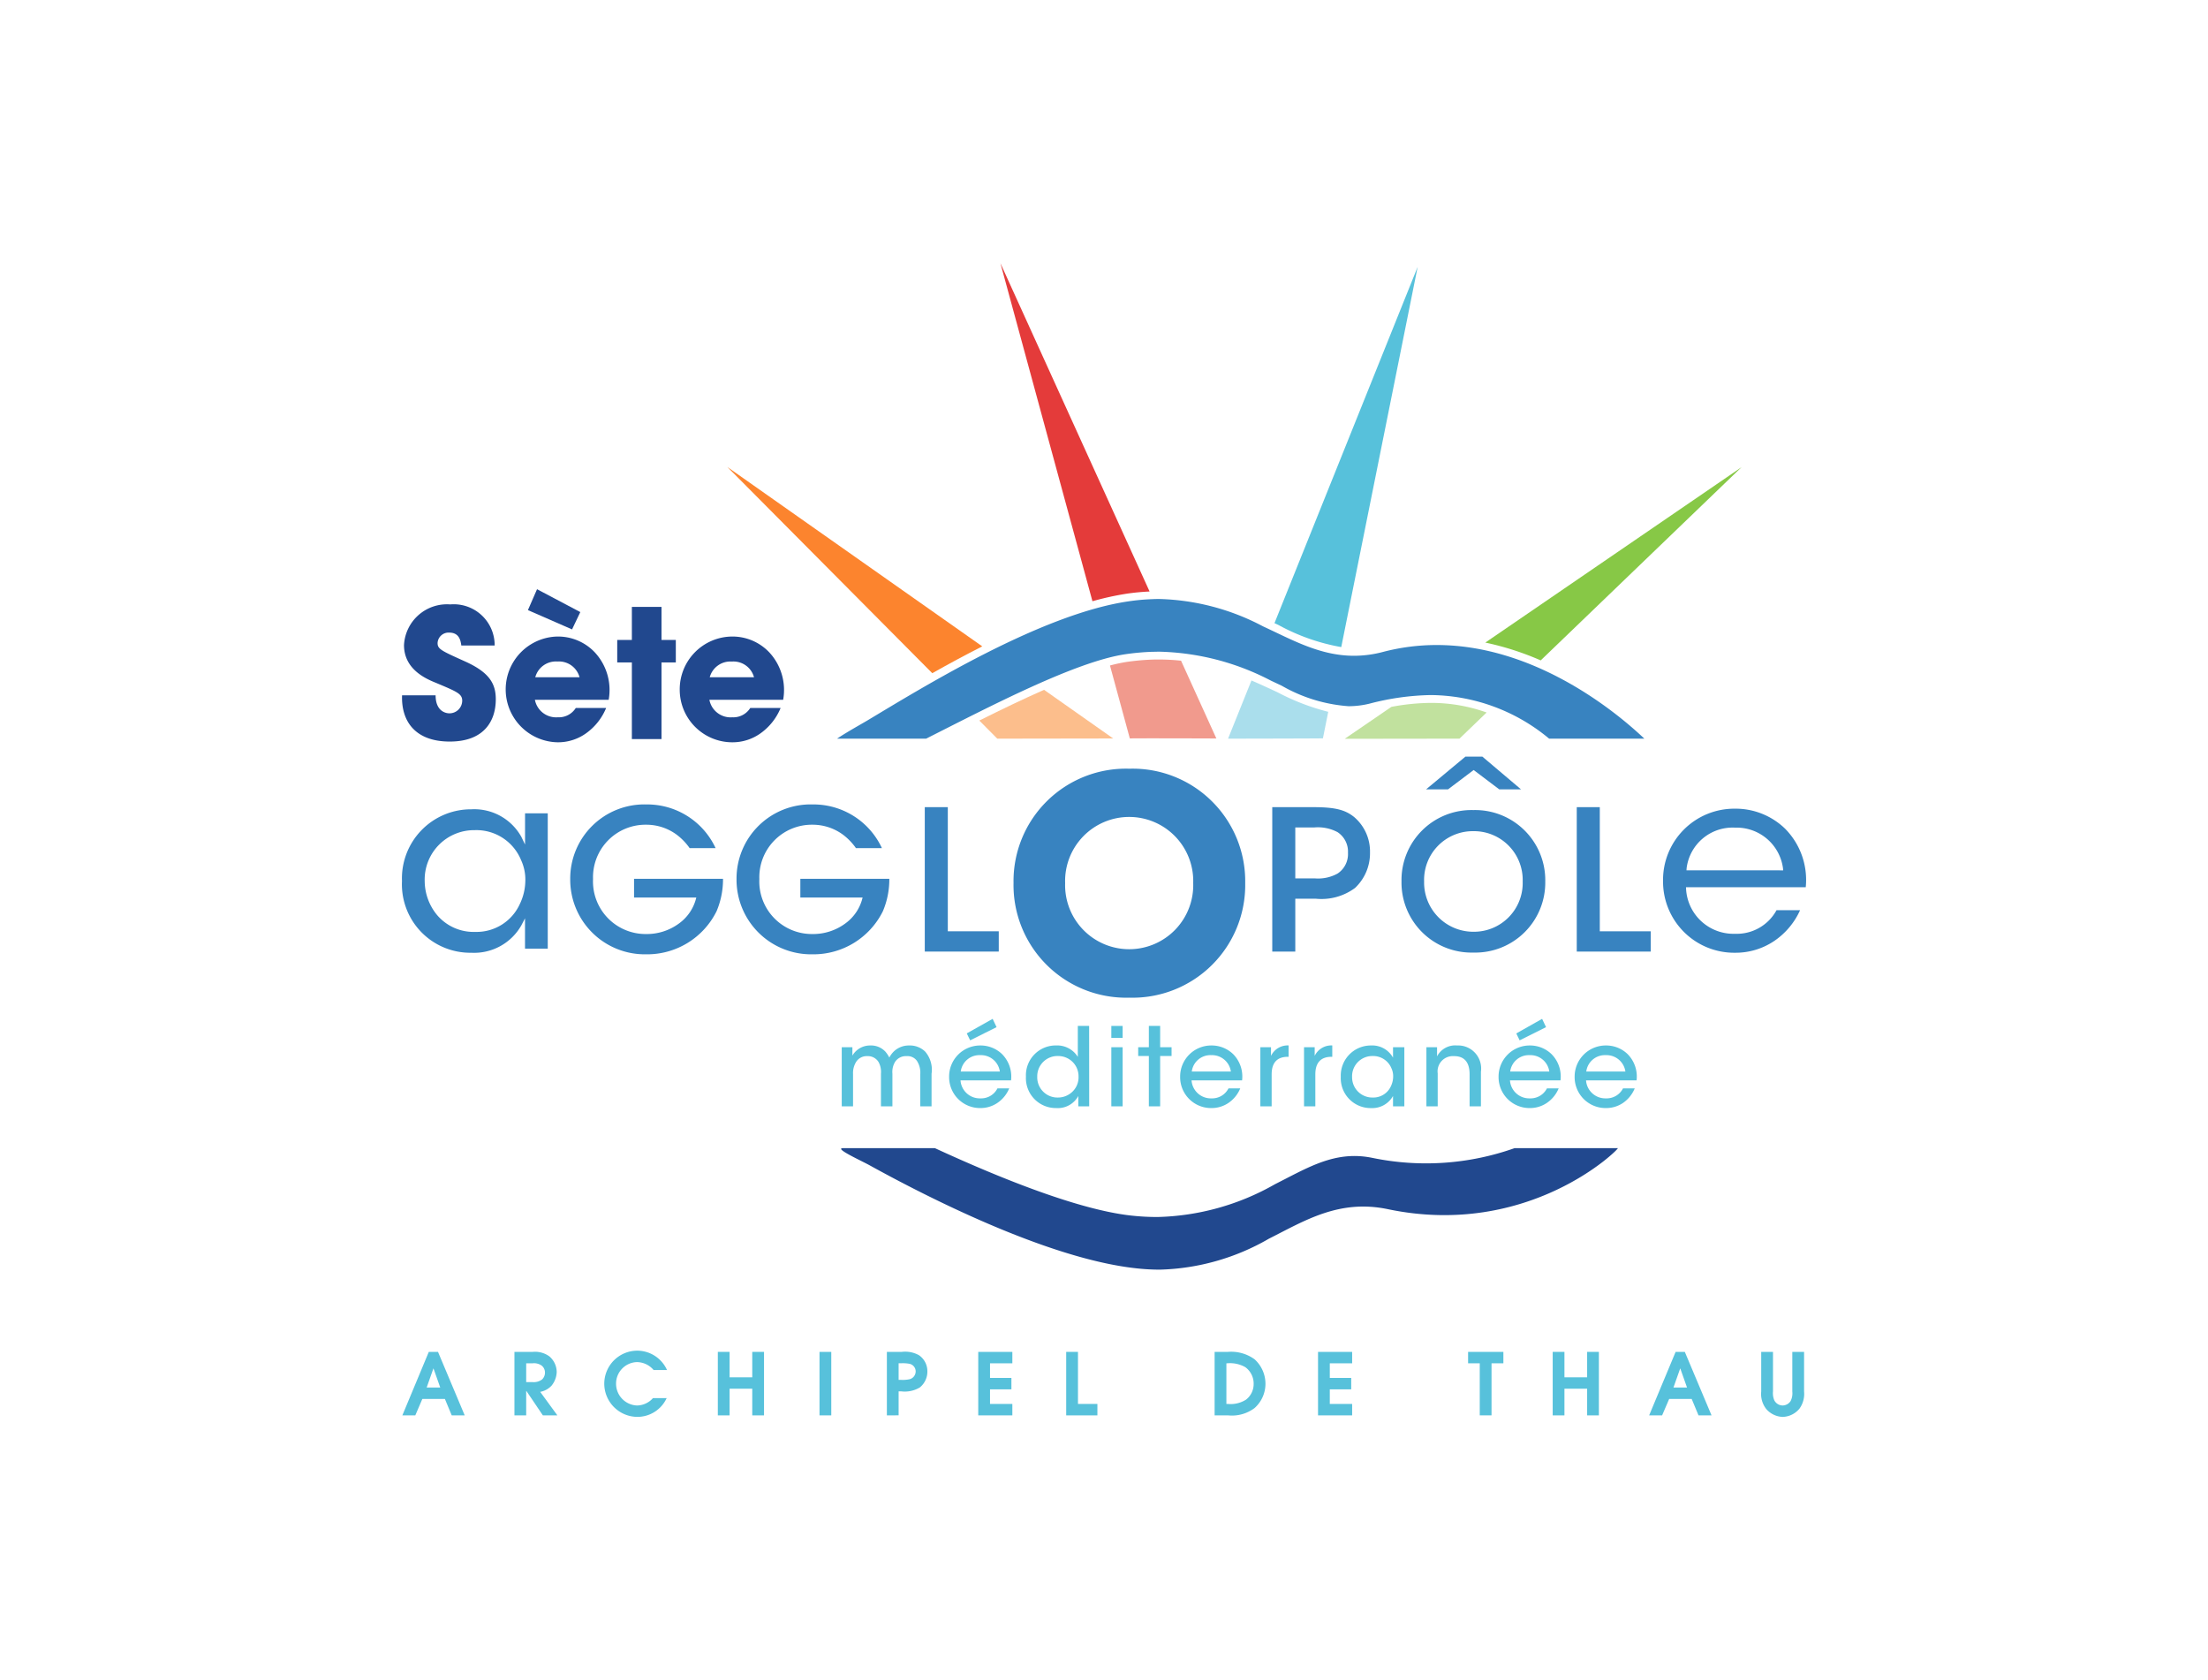 <svg xmlns="http://www.w3.org/2000/svg" xmlns:xlink="http://www.w3.org/1999/xlink" width="184" height="140" viewBox="0 0 184 140">
  <rect x="0" y="0" width="184" height="140" fill="#333333" stroke="none"/>
  <defs>
    <clipPath id="clip-partenaire_sam">
      <rect width="184" height="140"/>
    </clipPath>
  </defs>
  <g id="partenaire_sam" data-name="partenaire – sam" clip-path="url(#clip-partenaire_sam)">
    <rect width="184" height="140" fill="#fff"/>
    <g id="sam" transform="translate(33.499 21.936)">
      <path id="Tracé_680" data-name="Tracé 680" d="M1.781.326C1.365.134.911-.07.436-.277L-1.515,4.574S6.44,4.561,6.39,4.546l.444-2.21A18.929,18.929,0,0,1,2.7.756Z" transform="translate(70.354 35.04)" fill="#aadeec"/>
      <path id="Tracé_681" data-name="Tracé 681" d="M3.007,17.119,9.374-14.565-2.558,15.125l.365.172a16.973,16.973,0,0,0,5.2,1.823" transform="translate(75.266 14.863)" fill="#57c1db"/>
      <path id="Tracé_682" data-name="Tracé 682" d="M1.918.006A19.535,19.535,0,0,0-.229.2a13.039,13.039,0,0,0-1.4.3L.026,6.58c0-.026,7.211,0,7.211,0L4.294.1A17.056,17.056,0,0,0,2.49,0C2.3,0,2.112,0,1.918.006" transform="translate(60.628 33.018)" fill="#f19a8d"/>
      <path id="Tracé_683" data-name="Tracé 683" d="M6.715,14.778-5.713-12.573,1.953,15.589a24.053,24.053,0,0,1,2.9-.635c.627-.091,1.249-.146,1.858-.176" transform="translate(55.585 12.573)" fill="#e43b3a"/>
      <path id="Tracé_684" data-name="Tracé 684" d="M.81,2.2l9.659-.015L4.706-1.87C2.94-1.091,1.1-.2-.689.69Z" transform="translate(48.799 37.414)" fill="#fcbe8c"/>
      <path id="Tracé_685" data-name="Tracé 685" d="M0,0,17.074,17.181c1.312-.74,2.713-1.5,4.166-2.236Z" transform="translate(27.117 16.978)" fill="#fc842e"/>
      <path id="Tracé_686" data-name="Tracé 686" d="M2.1.18-1.787,2.84l9.563-.013L10.038.648a13.769,13.769,0,0,0-4.623-.8A18.218,18.218,0,0,0,2.1.18" transform="translate(80.348 36.785)" fill="#c1e19e"/>
      <path id="Tracé_687" data-name="Tracé 687" d="M11.537,0-9.816,14.616A23.869,23.869,0,0,1-5.2,16.1Z" transform="translate(100.094 16.991)" fill="#87c846"/>
      <path id="Tracé_688" data-name="Tracé 688" d="M26.75,4.325a15.586,15.586,0,0,1,9.835,3.633h7.934C41.93,5.5,35.23.155,27.216.155a17.625,17.625,0,0,0-4.473.574,9.44,9.44,0,0,1-2.419.322c-2.845,0-5.171-1.34-7.579-2.449A19.526,19.526,0,0,0,4.118-3.68c-.183,0-.368,0-.555.011a17.724,17.724,0,0,0-2.038.185C-5.83-2.407-15.746,3.76-20.286,6.475c-.413.246-1.705.964-2.473,1.484h7.422C-10.016,5.272-2.883,1.532,1.292.919a20.3,20.3,0,0,1,2.221-.2c.2,0,.4-.009.594-.009a21.117,21.117,0,0,1,9.287,2.41l.918.433a13.03,13.03,0,0,0,5.556,1.7,7.331,7.331,0,0,0,1.756-.215,21.385,21.385,0,0,1,5.127-.714" transform="translate(59.012 31.656)" fill="#3883c0"/>
      <path id="Tracé_689" data-name="Tracé 689" d="M4.225,0c5.46,2.517,11.941,5.116,16.3,5.61a20.068,20.068,0,0,0,2.228.126,20.718,20.718,0,0,0,9.8-2.728l.9-.461c2.406-1.24,4.486-2.31,7.255-1.732A22.1,22.1,0,0,0,52.523,0h8.608c.181,0-7.359,7.551-19.159,5.084-4.066-.848-6.916.951-9.918,2.46a19.1,19.1,0,0,1-9.1,2.578A17.8,17.8,0,0,1,20.906,10c-7.385-.831-17.5-6.015-22.128-8.575C-1.911,1.046-4.219,0-3.434,0Z" transform="translate(40.188 73.736)" fill="#21488e"/>
      <path id="Tracé_690" data-name="Tracé 690" d="M0,.079H.888v.7A1.7,1.7,0,0,1,2.382-.067,1.631,1.631,0,0,1,3.648.459a2.655,2.655,0,0,1,.318.479A2.044,2.044,0,0,1,4.32.451a1.809,1.809,0,0,1,1.3-.518,1.833,1.833,0,0,1,1.323.5,2.314,2.314,0,0,1,.542,1.856V5.006h-.94V2.324a1.808,1.808,0,0,0-.274-1.1A.962.962,0,0,0,5.4.821a1.071,1.071,0,0,0-.951.472,1.618,1.618,0,0,0-.226.994V5.006H3.267V2.287a1.71,1.71,0,0,0-.2-.977A1.04,1.04,0,0,0,2.136.821,1.042,1.042,0,0,0,1.2,1.3,1.755,1.755,0,0,0,.942,2.306v2.7H0Z" transform="translate(36.646 65.246)" fill="#57c1db"/>
      <path id="Tracé_691" data-name="Tracé 691" d="M.514,2.769a1.608,1.608,0,0,0,1.658,1.5,1.525,1.525,0,0,0,1.421-.833h.979a2.71,2.71,0,0,1-1,1.223,2.5,2.5,0,0,1-1.4.418,2.577,2.577,0,0,1-2.608-2.6,2.59,2.59,0,0,1,2.6-2.615A2.574,2.574,0,0,1,3.981.587a2.653,2.653,0,0,1,.744,2.182Zm3.278-.733A1.586,1.586,0,0,0,2.163.668,1.567,1.567,0,0,0,.533,2.036Zm-.6-4.392.326.69-2.2,1.1-.283-.579Z" transform="translate(46.03 65.317)" fill="#57c1db"/>
      <path id="Tracé_692" data-name="Tracé 692" d="M2.848,3.62H1.941V2.759A1.943,1.943,0,0,1,.1,3.764,2.493,2.493,0,0,1-2.423,1.147a2.484,2.484,0,0,1,2.508-2.6A2.023,2.023,0,0,1,1.9-.5V-3.08h.944ZM-1.481,1.158A1.684,1.684,0,0,0,.248,2.887,1.729,1.729,0,0,0,1.48,2.371,1.657,1.657,0,0,0,1.96,1.129a1.682,1.682,0,0,0-.5-1.214A1.7,1.7,0,0,0,.248-.572,1.686,1.686,0,0,0-1.481,1.147Z" transform="translate(54.419 66.63)" fill="#57c1db"/>
      <path id="Tracé_694" data-name="Tracé 694" d="M159.513-17.2h.942v-1h-.942Zm0-1,0,6.7h.942v-4.925h-.942Z" transform="translate(-100.401 81.75)" fill="#57c1db"/>
      <path id="Tracé_695" data-name="Tracé 695" d="M.48,1.355H-.408V.622H.48V-1.153h.942V.622h.951v.733H1.421V5.547H.48Z" transform="translate(61.759 64.702)" fill="#57c1db"/>
      <path id="Tracé_696" data-name="Tracé 696" d="M.514,1.57a1.609,1.609,0,0,0,1.658,1.5A1.528,1.528,0,0,0,3.592,2.24h.979a2.724,2.724,0,0,1-1,1.223,2.5,2.5,0,0,1-1.4.415,2.575,2.575,0,0,1-2.608-2.6,2.591,2.591,0,0,1,2.6-2.615,2.576,2.576,0,0,1,1.821.724A2.653,2.653,0,0,1,4.725,1.57ZM3.792.837A1.59,1.59,0,0,0,2.16-.531,1.564,1.564,0,0,0,.533.837Z" transform="translate(65.283 66.516)" fill="#57c1db"/>
      <path id="Tracé_697" data-name="Tracé 697" d="M0,.079H.888V.8a1.537,1.537,0,0,1,1.466-.87V.877H2.291C1.4.877.942,1.364.942,2.343V5.006H0Z" transform="translate(71.53 65.246)" fill="#57c1db"/>
      <path id="Tracé_698" data-name="Tracé 698" d="M0,.079H.888V.8a1.535,1.535,0,0,1,1.466-.87V.877H2.291C1.4.877.942,1.364.942,2.343V5.006H0Z" transform="translate(75.17 65.246)" fill="#57c1db"/>
      <path id="Tracé_699" data-name="Tracé 699" d="M2.862,2.74H1.918V1.878A1.986,1.986,0,0,1,.091,2.886,2.49,2.49,0,0,1-2.435.277,2.507,2.507,0,0,1,.091-2.331,1.979,1.979,0,0,1,1.918-1.317v-.87h.944ZM-1.493.295A1.689,1.689,0,0,0,.228,2.007,1.611,1.611,0,0,0,1.757,1.03,1.9,1.9,0,0,0,1.929.295a1.565,1.565,0,0,0-.146-.733A1.644,1.644,0,0,0,.208-1.452,1.684,1.684,0,0,0-1.493.286Z" transform="translate(80.668 67.51)" fill="#57c1db"/>
      <path id="Tracé_700" data-name="Tracé 700" d="M0,.079H.888V.84A1.7,1.7,0,0,1,2.554-.067a1.919,1.919,0,0,1,1.99,2.182V5.006H3.6V2.333C3.6,1.445,3.25.812,2.291.821A1.272,1.272,0,0,0,.942,2.261V5.006H0Z" transform="translate(85.368 65.246)" fill="#57c1db"/>
      <path id="Tracé_701" data-name="Tracé 701" d="M.514,2.769a1.608,1.608,0,0,0,1.658,1.5,1.531,1.531,0,0,0,1.423-.833h.977a2.71,2.71,0,0,1-1,1.223,2.5,2.5,0,0,1-1.4.418,2.577,2.577,0,0,1-2.608-2.6,2.591,2.591,0,0,1,2.6-2.615A2.574,2.574,0,0,1,3.981.587a2.646,2.646,0,0,1,.744,2.182Zm3.278-.733A1.586,1.586,0,0,0,2.163.668,1.567,1.567,0,0,0,.533,2.036Zm-.6-4.392.328.69-2.2,1.1L1.04-1.142Z" transform="translate(91.818 65.317)" fill="#57c1db"/>
      <path id="Tracé_702" data-name="Tracé 702" d="M.514,1.57a1.611,1.611,0,0,0,1.658,1.5A1.531,1.531,0,0,0,3.594,2.24h.977a2.735,2.735,0,0,1-.994,1.223,2.507,2.507,0,0,1-1.405.415,2.577,2.577,0,0,1-2.608-2.6,2.591,2.591,0,0,1,2.6-2.615,2.571,2.571,0,0,1,1.819.724A2.653,2.653,0,0,1,4.725,1.57ZM3.794.837A1.59,1.59,0,0,0,2.163-.531,1.565,1.565,0,0,0,.533.837Z" transform="translate(98.157 66.516)" fill="#57c1db"/>
      <path id="Tracé_703" data-name="Tracé 703" d="M6.563,6.274V-5H4.671v2.6l-.309-.644A4.489,4.489,0,0,0,.2-5.338,5.755,5.755,0,0,0-5.584.64,5.7,5.7,0,0,0,.2,6.616a4.523,4.523,0,0,0,4.161-2.28l.307-.59V6.274ZM4.27,2.478a3.957,3.957,0,0,1-3.748,2.4,3.992,3.992,0,0,1-3.2-1.427A4.481,4.481,0,0,1-3.691.683V.66A4.12,4.12,0,0,1,.477-3.6,4.021,4.021,0,0,1,4.338-1.109a3.875,3.875,0,0,1,.355,1.8,4.568,4.568,0,0,1-.422,1.79" transform="translate(5.584 50.837)" fill="#3883c0"/>
      <path id="Tracé_704" data-name="Tracé 704" d="M5.377,1.968A4.923,4.923,0,0,0,4.27.828,4.263,4.263,0,0,0,1.734.016,4.375,4.375,0,0,0-2.674,4.539,4.382,4.382,0,0,0,1.734,9.125a4.519,4.519,0,0,0,2.782-.9A3.7,3.7,0,0,0,5.93,6.083H.744V4.521H8.157a6.806,6.806,0,0,1-.535,2.7,6.454,6.454,0,0,1-5.871,3.594A6.219,6.219,0,0,1-4.575,4.539,6.179,6.179,0,0,1,1.766-1.674,6.288,6.288,0,0,1,7.54,1.968Z" transform="translate(18.595 46.768)" fill="#3883c0"/>
      <path id="Tracé_705" data-name="Tracé 705" d="M5.377,1.968A4.923,4.923,0,0,0,4.27.828,4.263,4.263,0,0,0,1.734.016,4.376,4.376,0,0,0-2.674,4.539,4.382,4.382,0,0,0,1.734,9.125a4.519,4.519,0,0,0,2.782-.9A3.7,3.7,0,0,0,5.93,6.083H.742V4.521H8.157a6.806,6.806,0,0,1-.535,2.7,6.456,6.456,0,0,1-5.871,3.594A6.219,6.219,0,0,1-4.575,4.539,6.179,6.179,0,0,1,1.766-1.674,6.288,6.288,0,0,1,7.54,1.968Z" transform="translate(32.454 46.768)" fill="#3883c0"/>
      <path id="Tracé_707" data-name="Tracé 707" d="M0,0H1.919V10.344H6.165v1.69H0Z" transform="translate(43.566 45.32)" fill="#3883c0"/>
      <path id="Tracé_708" data-name="Tracé 708" d="M1.854,0C3.724,0,4.521.244,5.236.814A3.766,3.766,0,0,1,6.568,3.772,3.967,3.967,0,0,1,5.319,6.733a4.7,4.7,0,0,1-3.287.894H.342v4.407H-1.577V0ZM.342,5.937H2A3.352,3.352,0,0,0,3.87,5.53,1.943,1.943,0,0,0,4.732,3.8a1.937,1.937,0,0,0-.877-1.723A3.5,3.5,0,0,0,1.934,1.69H.342Z" transform="translate(74.1 45.321)" fill="#3883c0"/>
      <path id="Tracé_710" data-name="Tracé 710" d="M.988,1.475,3.123-.137,5.257,1.475H7.071L3.847-1.255H2.439l-3.28,2.73Z" transform="translate(86.182 42.363)" fill="#3883c0"/>
      <path id="Tracé_711" data-name="Tracé 711" d="M3.237,6.415A5.834,5.834,0,0,0,9.226.487,5.843,5.843,0,0,0,3.237-5.458,5.833,5.833,0,0,0-2.754.468v.02A5.835,5.835,0,0,0,3.237,6.415M-.87.487A4.059,4.059,0,0,1,3.237-3.7,4.06,4.06,0,0,1,7.344.487,4.06,4.06,0,0,1,3.237,4.681,4.1,4.1,0,0,1-.87.509Z" transform="translate(86.047 51.022)" fill="#3883c0"/>
      <path id="Tracé_713" data-name="Tracé 713" d="M0,0H1.919V10.344H6.163v1.69H0Z" transform="translate(97.898 45.321)" fill="#3883c0"/>
      <path id="Tracé_714" data-name="Tracé 714" d="M5.494.9A5.927,5.927,0,0,0,1.306-.765a5.938,5.938,0,0,0-5.98,6.024,5.931,5.931,0,0,0,6,5.98,5.753,5.753,0,0,0,3.23-.957A6.144,6.144,0,0,0,6.747,7.691H4.785A3.775,3.775,0,0,1,1.326,9.659,3.953,3.953,0,0,1-2.753,5.95l-.009-.168H7.217A6.066,6.066,0,0,0,5.494.9M-2.721,4.373-2.71,4.2A3.861,3.861,0,0,1,1.306.814h.083A3.9,3.9,0,0,1,5.322,4.2l.013.174Z" transform="translate(109.762 46.213)" fill="#3883c0"/>
      <path id="Tracé_715" data-name="Tracé 715" d="M0,5.127A9.371,9.371,0,0,1,9.652-4.362,9.379,9.379,0,0,1,19.306,5.16a9.388,9.388,0,0,1-9.654,9.556A9.387,9.387,0,0,1,0,5.16Zm4.3.067A5.339,5.339,0,1,0,14.973,5.16,5.339,5.339,0,1,0,4.3,5.16Z" transform="translate(50.962 46.479)" fill="#3883c0"/>
      <path id="Tracé_716" data-name="Tracé 716" d="M1.513,4.093c0,1.281.79,1.5,1.146,1.5A1.061,1.061,0,0,0,3.73,4.541c0-.581-.461-.759-2.158-1.475C.8,2.753-1.121,1.98-1.121-.091A3.587,3.587,0,0,1,2.734-3.482a3.409,3.409,0,0,1,3.7,3.424H3.656C3.6-.432,3.508-1.133,2.645-1.133a.919.919,0,0,0-.968.866c0,.507.3.64,2.278,1.531,2.054.922,2.573,1.875,2.573,3.156,0,1.756-.922,3.526-3.837,3.526-2.887,0-4.051-1.7-3.974-3.855Z" transform="translate(1.289 31.909)" fill="#21488e"/>
      <path id="Tracé_717" data-name="Tracé 717" d="M1.334,4.978A1.8,1.8,0,0,0,3.24,6.437a1.669,1.669,0,0,0,1.5-.774h2.53A4.864,4.864,0,0,1,5.591,7.777a4.012,4.012,0,0,1-2.352.744A4.407,4.407,0,0,1,3.194-.291,4.218,4.218,0,0,1,6.32,1.021,4.608,4.608,0,0,1,7.482,4.978ZM5.117-2.329,4.43-.885.753-2.493l.759-1.742ZM5.054,3.1a1.775,1.775,0,0,0-1.845-1.31A1.777,1.777,0,0,0,1.365,3.1Z" transform="translate(9.742 31.395)" fill="#21488e"/>
      <path id="Tracé_719" data-name="Tracé 719" d="M.659,2.5H-.561V.626H.659V-2.128H3.128V.626H4.321V2.5H3.128V8.886H.659Z" transform="translate(18.498 30.762)" fill="#21488e"/>
      <path id="Tracé_720" data-name="Tracé 720" d="M1.335,2.847a1.8,1.8,0,0,0,1.906,1.46,1.669,1.669,0,0,0,1.5-.774h2.53A4.849,4.849,0,0,1,5.592,5.646a4.012,4.012,0,0,1-2.352.744A4.384,4.384,0,0,1-1.136,2.014,4.4,4.4,0,0,1,3.2-2.422,4.222,4.222,0,0,1,6.321-1.11,4.608,4.608,0,0,1,7.483,2.847ZM5.055.972A1.775,1.775,0,0,0,3.21-.338,1.782,1.782,0,0,0,1.364.972Z" transform="translate(24.281 33.526)" fill="#21488e"/>
      <path id="Tracé_722" data-name="Tracé 722" d="M1.191,0h.766L4.182,5.291H3.1L2.531,3.922H.653L.066,5.291H-1.013Zm.953,2.972-.566-1.6-.566,1.6Z" transform="translate(1.044 90.709)" fill="#57c1db"/>
      <path id="Tracé_723" data-name="Tracé 723" d="M0,0H1.531A2.023,2.023,0,0,1,2.906.372a1.726,1.726,0,0,1,.616,1.3,1.9,1.9,0,0,1-.437,1.153,1.727,1.727,0,0,1-.938.507L3.578,5.291H2.369L1,3.263H.979V5.291H0ZM1.518,2.519A1.153,1.153,0,0,0,2.3,2.3a.781.781,0,0,0,.244-.572.736.736,0,0,0-.287-.594A1.1,1.1,0,0,0,1.525.951H.979V2.519Z" transform="translate(9.371 90.71)" fill="#57c1db"/>
      <path id="Tracé_724" data-name="Tracé 724" d="M2.809,2.136A2.686,2.686,0,0,1,.353,3.7,2.772,2.772,0,0,1-2.39.926,2.756,2.756,0,0,1,.325-1.817,2.723,2.723,0,0,1,2.837-.205H1.721A1.843,1.843,0,0,0,.331-.864,1.792,1.792,0,0,0-1.407.961,1.814,1.814,0,0,0,.34,2.751a1.805,1.805,0,0,0,1.329-.616Z" transform="translate(19.247 92.426)" fill="#57c1db"/>
      <path id="Tracé_726" data-name="Tracé 726" d="M0,0H.981V2.119H2.869V0H3.85V5.291H2.869V3.069H.981V5.291H0Z" transform="translate(26.32 90.71)" fill="#57c1db"/>
      <path id="Tracé_727" data-name="Tracé 727" d="M148.334-.425h.981V-5.716h-.981Z" transform="translate(-113.541 96.426)" fill="#57c1db"/>
      <path id="Tracé_728" data-name="Tracé 728" d="M0,2.859V-2.432H1.244a2.362,2.362,0,0,1,1.431.278,1.615,1.615,0,0,1,.7,1.331A1.7,1.7,0,0,1,2.747.531,2.441,2.441,0,0,1,1.173.855H.979v2ZM1.159-.1a2.7,2.7,0,0,0,.759-.059A.677.677,0,0,0,2.4-.807a.649.649,0,0,0-.511-.631,3.157,3.157,0,0,0-.729-.044H.979V-.1Z" transform="translate(40.407 93.142)" fill="#57c1db"/>
      <path id="Tracé_730" data-name="Tracé 730" d="M0,0H2.841V.951H.981V2.169H2.763v.953H.981V4.338h1.86v.953H0Z" transform="translate(48.022 90.71)" fill="#57c1db"/>
      <path id="Tracé_731" data-name="Tracé 731" d="M0,0H.981V4.338H2.6v.953H0Z" transform="translate(55.351 90.71)" fill="#57c1db"/>
      <path id="Tracé_732" data-name="Tracé 732" d="M0,0H1.109A3.32,3.32,0,0,1,3.328.616a2.757,2.757,0,0,1,.909,2.056,2.711,2.711,0,0,1-.909,2.01,3.144,3.144,0,0,1-2.2.609H0ZM1.1,4.338a2.392,2.392,0,0,0,1.516-.357,1.638,1.638,0,0,0,.637-1.31,1.687,1.687,0,0,0-.7-1.4A2.6,2.6,0,0,0,1.051.951H.981V4.338Z" transform="translate(67.719 90.71)" fill="#57c1db"/>
      <path id="Tracé_734" data-name="Tracé 734" d="M0,0H2.843V.951H.981V2.169H2.765v.953H.981V4.338H2.843v.953H0Z" transform="translate(76.337 90.71)" fill="#57c1db"/>
      <path id="Tracé_735" data-name="Tracé 735" d="M.525.514H-.447V-.437H2.494V.514H1.506V4.851H.525Z" transform="translate(89.289 91.148)" fill="#57c1db"/>
      <path id="Tracé_736" data-name="Tracé 736" d="M0,0H.979V2.119H2.871V0H3.85V5.291H2.871V3.069H.979V5.291H0Z" transform="translate(95.892 90.71)" fill="#57c1db"/>
      <path id="Tracé_737" data-name="Tracé 737" d="M1.192,0h.766L4.185,5.291H3.1L2.53,3.922H.655L.067,5.291H-1.014Zm.951,2.972-.566-1.6-.566,1.6Z" transform="translate(104.944 90.709)" fill="#57c1db"/>
      <path id="Tracé_738" data-name="Tracé 738" d="M.53,0V3.3a1.535,1.535,0,0,0,.1.716.789.789,0,0,0,.7.45A.8.8,0,0,0,2,4.094,1.431,1.431,0,0,0,2.14,3.3V0h.981V3.3a2.1,2.1,0,0,1-.385,1.431,1.883,1.883,0,0,1-1.4.687A1.9,1.9,0,0,1-.02,4.775,2.024,2.024,0,0,1-.451,3.3V0Z" transform="translate(113.72 90.71)" fill="#57c1db"/>
    </g>
  </g>
</svg>
